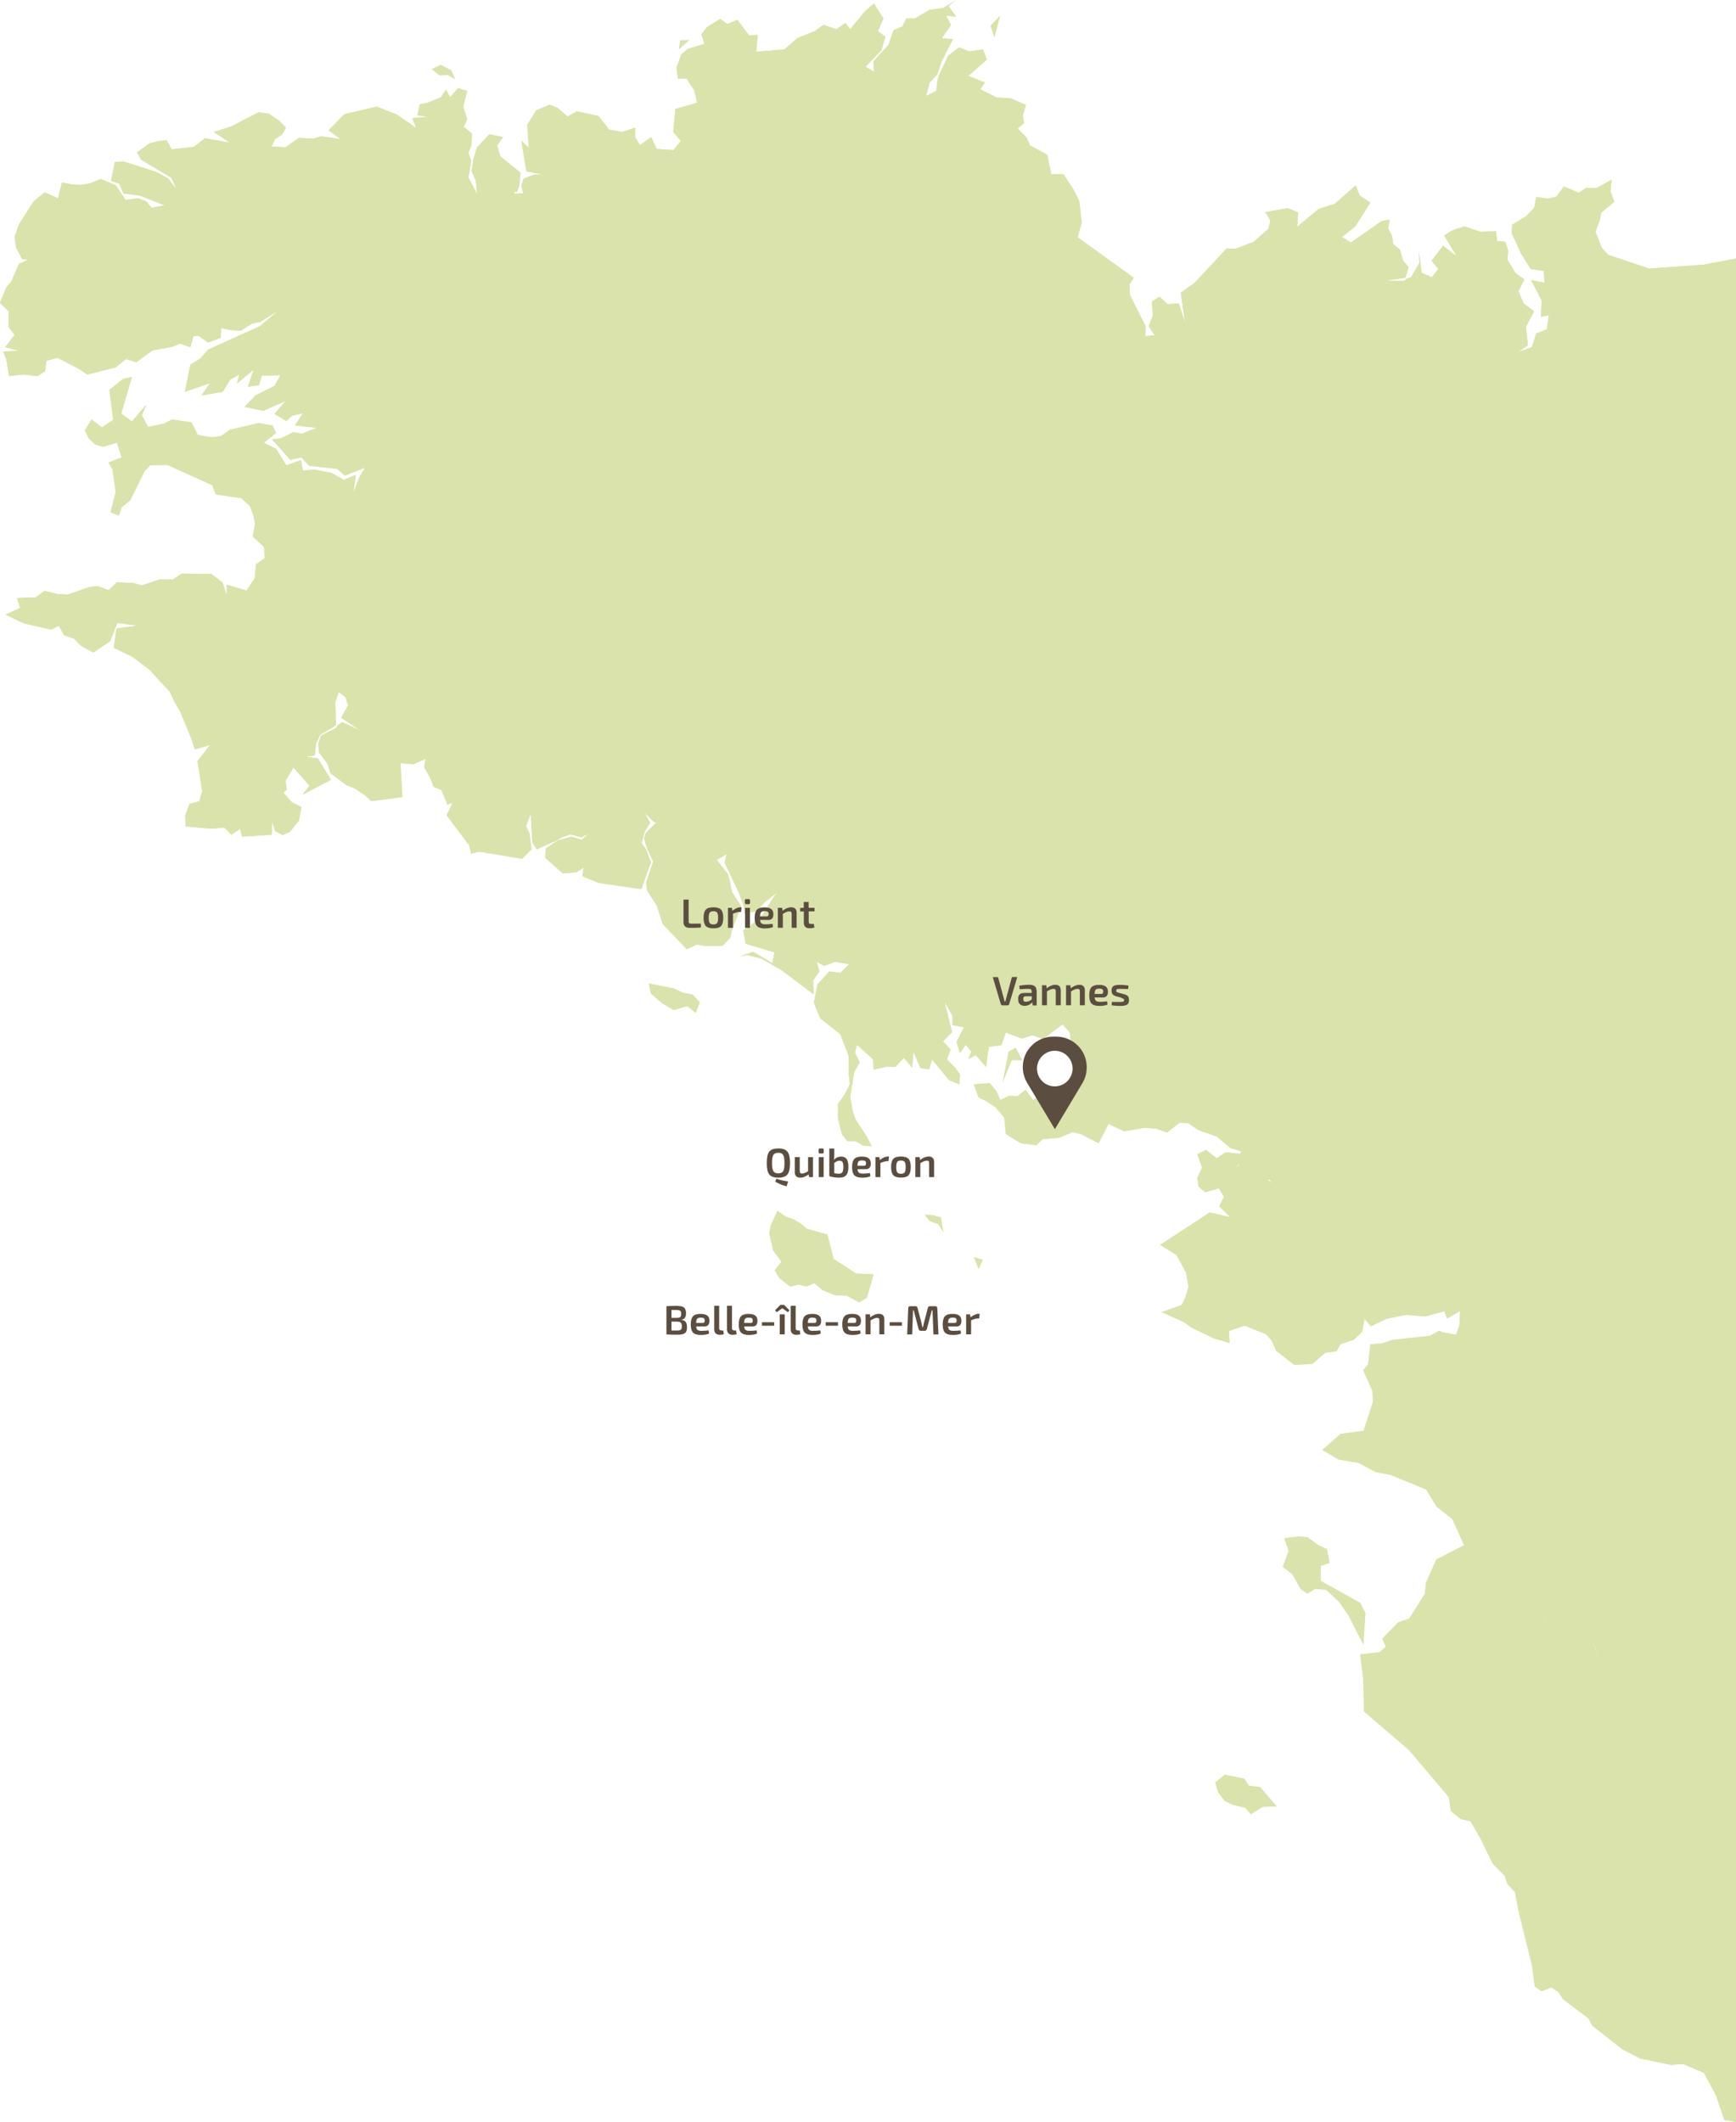 <?xml version="1.0" encoding="UTF-8"?>
<svg id="Calque_1" data-name="Calque 1" xmlns="http://www.w3.org/2000/svg" viewBox="0 0 212.64 259.83">
  <defs>
    <style>
      .cls-1 {
        fill-rule: evenodd;
      }

      .cls-1, .cls-2, .cls-3 {
        stroke-width: 0px;
      }

      .cls-1, .cls-3 {
        fill: #d9e3ab;
      }

      .cls-2 {
        fill: #5b4e41;
      }
    </style>
  </defs>
  <g>
    <polygon class="cls-1" points="70.67 13.64 69.51 14.27 68.3 13.21 67.33 12.82 65.69 13.5 64.58 15.29 64.77 18.09 63.85 17.22 64.48 20.99 66.51 21.38 65.45 21.38 64.14 21.86 63.85 22.73 64.09 23.7 62.98 23.7 63.03 23.46 63.32 23.51 63.61 22.73 63.75 21.14 61.29 19.16 60.9 17.8 61.63 16.78 59.93 16.45 58.43 18.04 58 19.4 57.76 20.94 58.29 22.15 58.43 23.75 57.37 21.72 57.51 21.04 57.71 19.69 57.37 18.72 57.76 17.75 57.8 16.35 56.79 15.53 57.22 14.61 56.74 13.06 57.22 11.13 56.11 10.79 55.14 11.9 54.61 10.98 54.03 11.9 52.39 12.58 51.42 12.77 51.13 14.12 52.48 14.32 50.5 14.46 50.98 15.67 48.61 14.03 46.15 13.06 42.18 13.98 40.25 15.96 41.7 17.03 39.33 16.69 38.36 16.98 36.62 16.88 34.97 18.04 33.28 17.95 33.67 17.03 34.54 16.49 35.02 15.62 34.2 14.8 32.94 13.93 31.68 13.74 28.35 15.48 26.17 16.16 28.15 17.46 25.1 16.93 23.75 17.99 21.04 18.28 20.41 17.17 19.45 17.27 18.28 17.56 16.78 18.67 17.27 19.54 20.99 21.77 21.62 23.17 20.61 21.86 19.11 21.04 15.14 19.78 14.08 19.83 13.59 22.15 14.61 22.49 15.14 23.7 17.12 23.94 20.17 25.15 18.57 25.44 17.9 24.67 16.93 24.28 15.38 24.48 14.17 22.69 12.33 21.91 11.08 22.44 10.01 22.64 8.85 22.59 7.59 22.35 7.11 24.28 5.47 23.56 4.11 24.67 2.32 27.47 1.79 28.97 1.98 30.33 2.71 31.73 3.48 31.78 2.32 32.31 1.4 34.44 .77 35.21 0 37.1 1.06 38.12 1.06 40.05 1.79 41.02 .63 42.52 2.32 42.95 .39 43.05 .77 43.97 1.11 46.05 2.85 45.86 4.6 46.05 5.51 45.47 5.71 44.16 7.06 43.82 9.67 45.18 10.69 45.86 14.17 44.99 15.43 43.97 16.69 44.36 18.67 42.91 21.09 42.47 22.06 42.08 23.32 42.52 23.7 41.16 24.38 41.16 25.49 41.94 27.04 41.36 27.09 40.2 28.44 40.44 29.51 40.49 30.86 39.62 31.88 39.42 34.1 38.02 31.83 39.95 25.49 42.81 24.52 43.92 23.32 44.65 22.64 47.98 25.73 46.92 24.67 48.42 27.28 47.98 28.2 46.48 29.31 45.86 29.02 46.97 31.05 45.28 30.38 47.36 31.73 47.16 32.07 46 34.34 45.95 33.62 47.26 31.3 48.42 29.94 49.82 32.26 50.31 34.97 49.1 33.62 50.69 35.07 51.56 35.79 50.89 37.1 50.6 36.13 52.1 38.79 52.39 36.96 53.11 35.94 52.92 34.39 53.69 33.33 53.79 35.55 56.3 36.91 56.01 37.87 57.03 41.31 57.42 42.23 58.24 44.7 57.27 43.97 58.53 43.29 60.37 43.58 58.14 42.13 58.77 40.58 57.9 38.55 57.51 37.1 57.61 36.86 56.35 35.07 56.98 33.81 54.95 32.31 54.22 33.81 53.02 33.38 52.1 31.68 51.81 28.15 52.63 27.09 53.4 25.93 53.55 24.23 53.26 23.46 51.71 21.04 51.37 20.17 51.85 18.14 52.29 17.37 50.84 17.95 49.53 16.16 51.61 14.85 50.64 16.16 46.15 15.09 46.39 13.4 47.74 13.88 51.42 12.48 52.34 11.22 51.37 10.4 52.68 10.88 53.69 11.66 54.42 12.62 54.71 14.32 54.22 14.9 56.01 13.3 56.64 13.79 57.51 14.17 60.27 13.54 62.74 14.56 63.12 14.9 62.11 15.96 61.24 17.7 57.71 18.38 56.98 20.51 56.93 25.98 59.4 26.46 60.56 29.55 61 30.62 61.96 31.05 63.17 31.25 64.14 30.96 65.69 32.36 66.99 32.41 68.35 31.34 69.12 31.2 70.82 30.18 72.32 27.77 71.59 27.77 72.94 27.28 71.35 25.88 70.28 22.25 70.24 21.19 70.96 19.54 70.96 17.37 71.69 16.35 71.4 14.32 71.3 13.3 72.27 12 71.78 10.98 71.88 8.32 72.8 7.11 72.75 5.42 72.36 4.4 73.14 2.08 73.23 2.47 74.44 .68 75.27 2.9 76.33 6.29 77.1 7.21 76.62 7.84 77.78 9.09 78.22 9.92 79.09 11.42 79.91 13.5 78.51 14.37 76.28 16.83 76.62 14.27 76.96 13.93 79.33 16.16 80.39 18.24 81.94 20.8 84.7 21.38 85.96 22.06 87.12 23.46 90.5 23.85 91.76 25.73 91.23 24.19 93.21 24.77 96.89 24.43 98.1 23.22 98.44 22.69 99.84 22.73 101.19 25.78 101.48 27.47 101.34 28.35 102.21 29.41 101.48 29.65 102.45 33.28 102.21 33.33 100.61 33.71 101.77 34.63 102.26 35.55 101.82 36.62 100.47 36.91 98.82 35.75 98.24 34.73 97.08 35.12 96.69 34.97 95.63 35.94 93.99 37.92 96.21 37.05 97.32 40.54 95.49 38.94 92.87 37.49 92.68 38.55 92.49 38.7 91.08 39.23 89.97 40.87 89 41.16 88.76 41.07 85.96 41.5 84.75 42.33 85.38 42.62 86.39 41.79 87.89 44.11 89.44 41.89 88.42 41.26 88.91 41.16 89.15 39.33 90.07 38.99 91.08 39.08 92.15 40.1 93.5 40.49 94.71 42.47 96.16 43.49 96.55 44.74 97.42 45.47 98.1 49.29 97.61 49.05 93.45 50.6 93.6 52.14 92.92 51.95 93.94 52.77 95.39 53.11 96.36 54.08 96.74 54.8 98.53 55.43 98.29 54.71 99.84 57.47 103.51 57.71 104.53 58.67 104.29 63.95 105.16 65.11 104 64.87 102.11 64.43 101.14 65.01 99.65 65.2 103.13 65.74 104 68.25 102.89 68.83 102.55 69.85 102.16 71.2 102.55 72.12 102.06 71.25 102.84 69.99 102.45 68.3 102.93 66.85 103.9 66.8 105.06 68.93 106.95 70.62 106.8 71.49 106.22 71.35 107.29 73.28 108.11 78.56 108.88 79.72 105.59 79.14 104 78.6 103.27 78.94 101.92 79.62 100.76 78.99 99.55 80.1 100.66 80.39 100.71 80.93 102.5 82.43 103.22 83.39 102.26 84.41 102.26 85.09 101.1 85.13 99.79 87.12 99.21 88.28 99.36 88.47 97.66 88.04 95.68 88.47 94.42 89.73 93.55 89 92 89.58 91.13 89 89.49 85.04 90.16 84.5 91.33 83.54 89.1 82.76 88.04 81.46 88.04 80.64 86.97 79.09 86.25 77.2 86.73 75.99 86.2 74.49 86.83 73.23 86.44 72.85 84.36 72.12 83.15 71.49 79.38 69.8 78.22 69.8 76.23 70.43 75.41 69.61 74.88 67.91 74.93 68.11 73.28 68.98 72.75 69.65 71.2 70.82 69.56 72.46 69.75 73.72 69.36 75.99 68.06 77.97 67.62 81.36 66.17 82.86 66.61 82.81 65.25 81.6 64.67 80.73 62.79 80.97 61.43 81.94 60.27 83.2 60.13 82.91 56.98 81.41 56.21 82.38 55.43 83.92 53.89 81.8 53.98 81.17 50.79 81.94 47.79 78.51 46.44 79.38 43.05 80.35 42.08 82.76 40.78 81.55 40.2 80.97 39.13 79.67 38.26 79.62 36.86 80.01 35.46 83.01 32.6 84.17 31.83 83.25 31.44 82.09 29.8 80.35 29.46 81.41 27.96 80.88 26.8 79.62 26.36 78.6 26.36 77.88 25.54 78.02 24.23 77.15 23.36 76.81 19.64 77.15 19.16 78.41 17.85 77.78 16.74 77.83 15.62 76.23 16.16 74.59 15.87 73.33 14.22 70.67 13.64 70.67 13.64"/>
    <polygon class="cls-3" points="69.51 14.27 68.3 13.21 67.33 12.82 65.69 13.5 64.58 15.29 64.77 18.09 63.85 17.22 64.48 20.99 66.51 21.38 65.45 21.38 64.14 21.86 63.85 22.73 64.09 23.7 62.98 23.7 63.03 23.46 63.32 23.51 63.61 22.73 63.75 21.14 61.29 19.16 60.9 17.8 61.63 16.78 59.93 16.45 58.43 18.04 58 19.4 57.76 20.94 58.29 22.15 58.43 23.75 57.37 21.72 57.51 21.04 57.71 19.69 57.37 18.72 57.76 17.75 57.8 16.35 56.79 15.53 57.22 14.61 56.74 13.06 57.22 11.13 56.11 10.79 55.14 11.9 54.61 10.98 54.03 11.9 52.39 12.58 51.42 12.77 51.13 14.12 52.48 14.32 50.5 14.46 50.98 15.67 48.61 14.03 46.15 13.06 42.18 13.98 40.25 15.96 41.7 17.03 39.33 16.69 38.36 16.98 36.62 16.88 34.97 18.04 33.28 17.95 33.67 17.03 34.54 16.49 35.02 15.62 34.2 14.8 32.94 13.93 31.68 13.74 28.35 15.48 26.17 16.16 28.15 17.46 25.1 16.93 23.75 17.99 21.04 18.28 20.41 17.17 19.45 17.27 18.28 17.56 16.78 18.67 17.27 19.54 20.99 21.77 21.62 23.17 20.61 21.86 19.11 21.04 15.14 19.78 14.08 19.83 13.59 22.15 14.61 22.49 15.14 23.7 17.12 23.94 20.17 25.15 18.57 25.44 17.9 24.67 16.93 24.28 15.38 24.48 14.17 22.69 12.33 21.91 11.08 22.44 10.01 22.64 8.85 22.59 7.59 22.35 7.11 24.28 5.47 23.56 4.11 24.67 2.32 27.47 1.79 28.97 1.98 30.33 2.71 31.73 3.48 31.78 2.32 32.31 1.4 34.44 .77 35.21 0 37.1 1.06 38.12 1.06 40.05 1.79 41.02 .63 42.52 2.32 42.95 .39 43.05 .77 43.97 1.11 46.05 2.85 45.86 4.6 46.05 5.51 45.47 5.71 44.16 7.06 43.82 9.67 45.18 10.69 45.86 14.17 44.99 15.43 43.97 16.69 44.36 18.67 42.91 21.09 42.47 22.06 42.08 23.32 42.52 23.7 41.16 24.38 41.16 25.49 41.94 27.04 41.36 27.09 40.2 28.44 40.44 29.51 40.49 30.86 39.62 31.88 39.42 34.1 38.02 31.83 39.95 25.49 42.81 24.52 43.92 23.32 44.65 22.64 47.98 25.73 46.92 24.67 48.42 27.28 47.98 28.2 46.48 29.31 45.86 29.02 46.97 31.05 45.28 30.38 47.36 31.73 47.16 32.07 46 34.34 45.95 33.62 47.26 31.3 48.42 29.94 49.82 32.26 50.31 34.97 49.1 33.62 50.69 35.07 51.56 35.79 50.89 37.1 50.6 36.13 52.1 38.79 52.39 36.96 53.11 35.94 52.92 34.39 53.69 33.33 53.79 35.55 56.3 36.91 56.01 37.87 57.03 41.31 57.42 42.23 58.24 44.7 57.27 43.97 58.53 43.29 60.37 43.58 58.14 42.13 58.77 40.58 57.9 38.55 57.51 37.1 57.61 36.86 56.35 35.07 56.98 33.81 54.95 32.31 54.22 33.81 53.02 33.38 52.1 31.68 51.81 28.15 52.63 27.09 53.4 25.93 53.55 24.23 53.26 23.46 51.71 21.04 51.37 20.17 51.85 18.14 52.29 17.37 50.84 17.95 49.53 16.16 51.61 14.85 50.64 16.16 46.15 15.09 46.39 13.4 47.74 13.88 51.42 12.48 52.34 11.22 51.37 10.4 52.68 10.88 53.69 11.66 54.42 12.62 54.71 14.32 54.22 14.9 56.01 13.3 56.64 13.79 57.51 14.17 60.27 13.54 62.74 14.56 63.12 14.9 62.11 15.96 61.24 17.7 57.71 18.38 56.98 20.51 56.93 25.98 59.4 26.46 60.56 29.55 61 30.62 61.96 31.05 63.17 31.25 64.14 30.96 65.69 32.36 66.99 32.41 68.35 31.34 69.12 31.2 70.82 30.18 72.32 27.77 71.59 27.77 72.94 27.28 71.35 25.88 70.28 22.25 70.24 21.19 70.96 19.54 70.96 17.37 71.69 16.35 71.4 14.32 71.3 13.3 72.27 12 71.78 10.98 71.88 8.32 72.8 7.11 72.75 5.42 72.36 4.4 73.14 2.08 73.23 2.47 74.44 .68 75.27 2.9 76.33 6.29 77.1 7.21 76.62 7.84 77.78 9.09 78.22 9.92 79.09 11.42 79.91 13.5 78.51 14.37 76.28 16.83 76.62 14.27 76.96 13.93 79.33 16.16 80.39 18.24 81.94 20.8 84.7 21.38 85.96 22.06 87.12 23.46 90.5 23.85 91.76 25.73 91.23 24.19 93.21 24.77 96.89 24.43 98.1 23.22 98.44 22.69 99.84 22.73 101.19 25.78 101.48 27.47 101.34 28.35 102.21 29.41 101.48 29.65 102.45 33.28 102.21 33.33 100.61 33.71 101.77 34.63 102.26 35.55 101.82 36.62 100.47 36.91 98.82 35.75 98.24 34.73 97.08 35.12 96.69 34.97 95.63 35.94 93.99 37.92 96.21 37.05 97.32 40.54 95.49 38.94 92.87 37.49 92.68 38.55 92.49 38.7 91.08 39.23 89.97 40.87 89 41.16 88.76 41.07 85.96 41.5 84.75 42.33 85.38 42.62 86.39 41.79 87.89 44.11 89.44 41.89 88.42 41.26 88.91 41.16 89.15 39.33 90.07 38.99 91.08 39.08 92.15 40.1 93.5 40.49 94.71 42.47 96.16 43.49 96.55 44.74 97.42 45.47 98.1 49.29 97.61 49.05 93.45 50.6 93.6 52.14 92.92 51.95 93.94 52.77 95.39 53.11 96.36 54.08 96.74 54.8 98.53 55.43 98.29 54.71 99.84 57.47 103.51 57.71 104.53 58.67 104.29 63.95 105.16 65.11 104 64.87 102.11 64.43 101.14 65.01 99.65 65.2 103.13 65.74 104 68.25 102.89 68.83 102.55 69.85 102.16 71.2 102.55 72.12 102.06 71.25 102.84 69.99 102.45 68.3 102.93 66.85 103.9 66.8 105.06 68.93 106.95 70.62 106.8 71.49 106.22 71.35 107.29 73.28 108.11 78.56 108.88 79.72 105.59 79.14 104 78.6 103.27 78.94 101.92 79.62 100.76 78.99 99.55 80.1 100.66 80.39 100.71 80.93 102.5 82.43 103.22 83.39 102.26 84.41 102.26 85.09 101.1 85.13 99.79 87.12 99.21 88.28 99.36 88.47 97.66 88.04 95.68 88.47 94.42 89.73 93.55 89 92 89.58 91.13 89 89.49 85.04 90.16 84.5 91.33 83.54 89.1 82.76 88.04 81.46 88.04 80.64 86.97 79.09 86.25 77.2 86.73 75.99 86.2 74.49 86.83 73.23 86.44 72.85 84.36 72.12 83.15 71.49 79.38 69.8 78.22 69.8 76.23 70.43 75.41 69.61 74.88 67.91 74.93 68.11 73.28 68.98 72.75 69.65 71.2 70.82 69.56 72.46 69.75 73.72 69.36 75.99 68.06 77.97 67.62 81.36 66.17 82.86 66.61 82.81 65.25 81.6 64.67 80.73 62.79 80.97 61.43 81.94 60.27 83.2 60.13 82.91 56.98 81.41 56.21 82.38 55.43 83.92 53.89 81.8 53.98 81.17 50.79 81.94 47.79 78.51 46.44 79.38 43.05 80.35 42.08 82.76 40.78 81.55 40.2 80.97 39.13 79.67 38.26 79.62 36.86 80.01 35.46 83.01 32.6 84.17 31.83 83.25 31.44 82.09 29.8 80.35 29.46 81.41 27.96 80.88 26.8 79.62 26.36 78.6 26.36 77.88 25.54 78.02 24.23 77.15 23.36 76.81 19.64 77.15 19.16 78.41 17.85 77.78 16.74 77.83 15.62 76.23 16.16 74.59 15.87 73.33 14.22 70.67 13.64 69.51 14.27 69.51 14.27"/>
    <polygon class="cls-3" points="54.85 9.19 55.77 9.72 55.29 8.61 53.98 7.93 52.87 8.47 53.84 9.24 54.85 9.19 54.85 9.19"/>
    <polygon class="cls-1" points="153.58 29.6 151.31 30.47 150.24 30.43 146.28 34.68 144.63 35.84 145.16 39.52 144.39 37.15 143.03 37.25 142.02 36.33 141.1 36.91 141.2 38.65 140.71 39.95 141.44 41.07 140.28 41.16 140.33 39.95 138.39 36.09 138.34 34.83 138.87 34.01 132.01 29.07 132.49 27.23 132.2 24.62 131.47 23.17 130.26 21.33 128.76 21.33 128.28 18.96 126.15 17.8 125.77 16.88 124.65 15.72 125.43 15.09 125.28 14.12 125.67 12.87 123.83 12.04 122.09 11.95 120.06 10.93 120.64 10.11 118.61 9.29 120.88 7.3 120.4 6.05 118.7 6.29 117.49 5.8 116.14 6.82 114.98 9.29 114.83 9.82 114.69 11.13 113.43 11.75 113.87 10.11 114.83 9.09 115.32 7.55 116.72 4.79 115.37 4.69 116.48 3.05 115.9 1.93 117.11 2.03 116.19 .77 116.09 .63 115.56 .97 113.87 1.21 112.03 2.27 111.01 2.27 110.53 3.24 109.46 3.68 108.84 5.47 107 7.5 107.05 8.8 106.03 8.17 107.97 6.14 108.45 4.5 107.53 3.82 108.21 2.27 107.05 .44 105.98 1.35 104.14 3.58 103.56 2.81 102.45 3.58 100.85 3.05 99.79 3.82 97.71 4.64 96.07 6.05 92.63 6.34 92.82 4.26 91.76 4.35 90.31 2.42 89.1 2.95 88.23 2.32 86.63 3.29 85.91 4.21 86.29 5.37 84.21 6 83.44 6.68 82.86 8.32 83.05 9.63 84.12 9.63 85.04 11.08 85.38 12.58 82.72 13.35 82.47 16.16 83.39 17.27 82.47 18.38 80.44 18.24 79.76 16.78 78.36 17.8 77.15 19.16 76.81 19.64 77.15 23.36 78.02 24.23 77.88 25.54 78.6 26.36 79.62 26.36 80.88 26.8 81.41 27.96 80.35 29.46 82.09 29.8 83.25 31.44 84.17 31.83 83.01 32.6 80.01 35.46 79.62 36.86 79.67 38.26 80.97 39.13 81.55 40.2 82.76 40.78 80.35 42.08 79.38 43.05 78.51 46.44 81.94 47.79 81.17 50.79 81.8 53.98 83.92 53.89 82.38 55.43 81.41 56.21 82.91 56.98 83.2 60.13 81.94 60.27 80.97 61.43 80.73 62.79 81.6 64.67 82.81 65.25 82.86 66.61 81.36 66.17 79.81 66.85 81.94 67.77 85.47 67.28 87.84 67.33 89.29 68.83 88.37 70.67 89.97 71.3 91.28 70.96 92.39 70.09 94.08 69.9 94.95 69.41 95.68 70.77 96.02 71.78 97.23 71.25 98.24 72.41 100.37 72.03 103.13 72.9 103.9 71.06 105.45 71.2 106.66 70.91 108.79 69.85 108.5 68.59 108.93 67.67 110 66.95 111.35 67.43 112.56 66.8 116.53 68.3 116.67 70.57 117.54 71.4 118.75 72.12 119.86 71.4 121.17 71.25 124.65 72.17 125.48 73.57 127.27 74.69 129.93 74.35 131.47 76.81 131.81 78.51 131.91 80.44 132.83 79.47 133.7 77.59 135.25 77.68 136.84 78.22 138.83 76.38 140.37 77.64 139.94 80.83 138.68 83.3 138.78 84.89 139.55 86.39 141.78 86.1 144.78 83.3 145.89 83.1 147 82.47 147.29 80.01 148.11 79.38 149.13 78.02 149.61 76.43 148.45 74.44 151.55 74.54 153.43 74.15 154.4 73.28 156.14 73.28 157.01 73.86 157.45 75.22 159 76.67 159 77.73 159.72 79.47 160.79 78.27 161.9 78.94 162.87 77.64 164.85 77.78 165.19 76.62 166.45 76.14 167.95 76.81 167.66 75.51 169.2 74.35 169.35 72.99 169.25 70.33 170.99 70.67 172.2 70.04 171.86 69.12 172.83 66.51 174.57 65.54 176.46 65.88 177.57 66.7 178.1 65.59 177.47 64.33 179.17 64.33 179.75 62.83 181.34 62.21 181.78 63.12 183.91 64.24 184.78 63.12 185.5 62.45 186.52 62.3 187.73 63.12 188.02 60.56 187.39 58.09 188.7 58.19 189.86 57.71 188.89 55.72 189.42 53.89 190.15 53.11 189.47 52.34 189.76 50.5 188.89 49.48 189.23 47.84 189.86 47.79 190.83 46.1 190.78 44.84 192.03 44.45 191.21 42.62 191.99 41.65 191.65 39.28 191.31 38.02 189.71 38.6 189.47 40.34 188.17 40.83 187.63 42.52 185.94 43.1 187.15 42.28 186.91 40 187.92 38.12 186.62 37.15 185.99 35.65 185.12 36.28 183.71 37.92 182.84 36.91 183.28 35.7 182.46 35.07 181.1 35.17 178.3 32.46 178.44 31.39 176.75 30.09 175.35 31.93 176.17 32.94 175.39 33.96 174.14 33.42 173.8 30.81 173.85 32.22 172.83 33.96 172.35 34.1 171.96 34.39 169.64 34.39 172.15 34.01 172.54 32.7 171.86 31.93 171.48 30.57 170.65 29.89 170.51 28.88 170.03 27.96 170.22 26.89 169.2 27.09 165.48 29.7 164.37 29.02 166.01 27.72 167.85 24.81 166.54 23.94 166.06 22.69 163.5 24.96 161.51 25.59 158.9 27.77 159 26.02 157.74 25.49 154.98 25.98 155.61 26.99 155.37 28.01 153.58 29.6 153.58 29.6"/>
    <polygon class="cls-3" points="83.15 6.05 84.46 4.89 83.3 4.93 83.15 6.05 83.15 6.05"/>
    <polygon class="cls-3" points="121.32 3.14 121.8 4.6 122.52 1.89 121.32 3.14 121.32 3.14"/>
    <polygon class="cls-3" points="151.31 30.47 150.24 30.43 146.28 34.68 144.63 35.84 145.16 39.52 144.39 37.15 143.03 37.25 142.02 36.33 141.1 36.91 141.2 38.65 140.71 39.95 141.44 41.07 140.28 41.16 140.33 39.95 138.39 36.09 138.34 34.83 138.87 34.01 132.01 29.07 132.49 27.23 132.2 24.62 131.47 23.17 130.26 21.33 128.76 21.33 128.28 18.96 126.15 17.8 125.77 16.88 124.65 15.72 125.43 15.09 125.28 14.12 125.67 12.87 123.83 12.04 122.09 11.95 120.06 10.93 120.64 10.11 118.61 9.29 120.88 7.3 120.4 6.05 118.7 6.29 117.49 5.8 116.14 6.82 114.98 9.29 114.83 9.82 114.69 11.13 113.43 11.75 113.87 10.11 114.83 9.09 115.32 7.55 116.72 4.79 115.37 4.69 116.48 3.05 115.9 1.93 117.11 2.03 116.19 .77 117.06 0 116.09 .63 115.56 .97 113.87 1.21 112.03 2.27 111.01 2.27 110.53 3.24 109.46 3.68 108.84 5.47 107 7.5 107.05 8.8 106.03 8.17 107.97 6.14 108.45 4.5 107.53 3.82 108.21 2.27 107.05 .44 105.98 1.35 104.14 3.58 103.56 2.81 102.45 3.58 100.85 3.05 99.79 3.82 97.71 4.64 96.07 6.05 92.63 6.34 92.82 4.26 91.76 4.35 90.31 2.42 89.1 2.95 88.23 2.32 86.63 3.29 85.91 4.21 86.29 5.37 84.21 6 83.44 6.68 82.86 8.32 83.05 9.63 84.12 9.63 85.04 11.08 85.38 12.58 82.72 13.35 82.47 16.16 83.39 17.27 82.47 18.38 80.44 18.24 79.76 16.78 78.36 17.8 77.15 19.16 76.81 19.64 77.15 23.36 78.02 24.23 77.88 25.54 78.6 26.36 79.62 26.36 80.88 26.8 81.41 27.96 80.35 29.46 82.09 29.8 83.25 31.44 84.17 31.83 83.01 32.6 80.01 35.46 79.62 36.86 79.67 38.26 80.97 39.13 81.55 40.2 82.76 40.78 80.35 42.08 79.38 43.05 78.51 46.44 81.94 47.79 81.17 50.79 81.8 53.98 83.92 53.89 82.38 55.43 81.41 56.21 82.91 56.98 83.2 60.13 81.94 60.27 80.97 61.43 80.73 62.79 81.6 64.67 82.81 65.25 82.86 66.61 81.36 66.17 79.81 66.85 81.94 67.77 85.47 67.28 87.84 67.33 89.29 68.83 88.37 70.67 89.97 71.3 91.28 70.96 92.39 70.09 94.08 69.9 94.95 69.41 95.68 70.77 96.02 71.78 97.23 71.25 98.24 72.41 100.37 72.03 103.13 72.9 103.9 71.06 105.45 71.2 106.66 70.91 108.79 69.85 108.5 68.59 108.93 67.67 110 66.95 111.35 67.43 112.56 66.8 116.53 68.3 116.67 70.57 117.54 71.4 118.75 72.12 119.86 71.4 121.17 71.25 124.65 72.17 125.48 73.57 127.27 74.69 129.93 74.35 131.47 76.81 131.81 78.51 131.91 80.44 132.83 79.47 133.7 77.59 135.25 77.68 136.84 78.22 138.83 76.38 140.37 77.64 139.94 80.83 138.68 83.3 138.78 84.89 139.55 86.39 141.78 86.1 144.78 83.3 145.89 83.1 147 82.47 147.29 80.01 148.11 79.38 149.13 78.02 149.61 76.43 148.45 74.44 151.55 74.54 153.43 74.15 154.4 73.28 156.14 73.28 157.01 73.86 157.45 75.22 159 76.67 159 77.73 159.72 79.47 160.79 78.27 161.9 78.94 162.87 77.64 164.85 77.78 165.19 76.62 166.45 76.14 167.95 76.81 167.66 75.51 169.2 74.35 169.35 72.99 169.25 70.33 170.99 70.67 172.2 70.04 171.86 69.12 172.83 66.51 174.57 65.54 176.46 65.88 177.57 66.7 178.1 65.59 177.47 64.33 179.17 64.33 179.75 62.83 181.34 62.21 181.78 63.12 183.91 64.24 184.78 63.12 185.5 62.45 186.52 62.3 187.73 63.12 188.02 60.56 187.39 58.09 188.7 58.19 189.86 57.71 188.89 55.72 189.42 53.89 190.15 53.11 189.47 52.34 189.76 50.5 188.89 49.48 189.23 47.84 189.86 47.79 190.83 46.1 190.78 44.84 192.03 44.45 191.21 42.62 191.99 41.65 191.65 39.28 191.31 38.02 189.71 38.6 189.47 40.34 188.17 40.83 187.63 42.52 185.94 43.1 187.15 42.28 186.91 40 187.92 38.12 186.62 37.15 185.99 35.65 185.12 36.28 183.71 37.92 182.84 36.91 183.28 35.7 182.46 35.07 181.1 35.17 178.3 32.46 178.44 31.39 176.75 30.09 175.35 31.93 176.17 32.94 175.39 33.96 174.14 33.42 173.8 30.81 173.85 32.22 172.83 33.96 172.35 34.1 171.96 34.39 169.64 34.39 172.15 34.01 172.54 32.7 171.86 31.93 171.48 30.57 170.65 29.89 170.51 28.88 170.03 27.96 170.22 26.89 169.2 27.09 165.48 29.7 164.37 29.02 166.01 27.72 167.85 24.81 166.54 23.94 166.06 22.69 163.5 24.96 161.51 25.59 158.9 27.77 159 26.02 157.74 25.49 154.98 25.98 155.61 26.99 155.37 28.01 153.58 29.6 151.31 30.47 151.31 30.47"/>
    <polygon class="cls-1" points="81.94 67.77 79.81 66.85 77.97 67.62 75.99 68.06 73.72 69.36 72.46 69.75 70.82 69.56 69.65 71.2 68.98 72.75 68.11 73.28 67.91 74.93 69.61 74.88 70.43 75.41 69.8 76.23 69.8 78.22 71.49 79.38 72.12 83.15 72.85 84.36 73.23 86.44 74.49 86.83 75.99 86.2 77.2 86.73 79.09 86.25 80.64 86.97 81.46 88.04 82.76 88.04 83.54 89.1 84.5 91.33 85.04 90.16 89 89.49 89.58 91.13 89 92 89.73 93.55 88.47 94.42 88.04 95.68 88.47 97.66 88.28 99.36 87.12 99.21 85.13 99.79 85.09 101.1 84.41 102.26 83.39 102.26 82.43 103.22 80.93 102.5 80.39 100.71 79.09 102.02 78.89 102.69 79.28 103.95 80.01 105.5 79.14 108.06 79.28 109.08 80.44 110.87 81.17 113.14 84.12 116.24 85.33 115.66 86.49 115.85 88.52 115.8 89.44 114.83 89.68 113.82 90.79 110.96 89.68 109.27 89.2 107.09 87.79 105.3 89 104.58 88.76 105.64 90.5 109.32 91.04 110.77 91.23 111.79 92.63 111.64 93.6 110.53 95.2 109.27 95.1 107.34 95.78 108.84 95.2 109.27 94.76 109.85 93.36 112.08 91.95 113.33 91.04 113.91 91.33 115.56 94.86 116.62 94.61 117.93 94.52 118.12 95.73 118.8 99.65 121.75 99.6 120.06 100.37 118.95 100.03 117.78 100.95 118.27 102.31 117.78 104 118.07 102.93 119.14 101.58 118.95 100.13 120.54 99.69 122.77 100.47 124.7 102.93 126.64 103.95 129.3 103.95 131.43 104.1 132.78 103.47 133.99 102.64 135.2 102.64 136.94 103.13 138.92 103.81 139.75 104.82 139.75 105.74 140.28 106.76 140.37 106.13 139.12 104.82 137.13 104.43 136.02 104.14 134.33 104.63 131.28 105.3 130.07 104.72 128.91 104.97 127.94 106.95 129.73 107 130.99 108.64 130.6 109.66 130.65 110.72 129.54 111.74 130.75 111.88 128.81 112.75 130.8 113.82 130.94 114.16 129.73 116.24 132.25 117.49 132.78 117.59 131.57 116.96 130.7 115.99 129.73 116.43 128.52 115.51 127.51 116.62 126.39 115.7 122.67 116.67 124.41 116.67 125.52 118.07 125.81 117.16 127.6 117.59 128.96 118.27 127.94 118.99 128.76 118.61 129.68 119.53 129.2 120.78 130.65 121.12 128.18 122.67 127.99 123.2 126.44 125.14 127.17 126.44 126.78 127.75 127.22 130.17 125.43 131.04 126.44 131.18 127.65 129.25 127.41 131.23 128.91 132.3 129.06 132.44 130.41 132.68 131.38 131.72 133.07 131.47 134.18 130.41 135 129.44 135.39 128.43 135.05 127.56 134.04 126.54 134.71 125.62 133.46 124.65 134.23 123.59 134.18 122.52 134.71 122.04 133.6 121.22 132.63 119.28 132.78 119.86 134.38 120.78 134.81 121.94 135.59 123.01 136.84 123.2 138.87 125.04 139.99 126.93 140.23 127.7 139.5 129.78 139.31 131.38 138.63 132.39 138.87 134.57 139.99 135.78 137.62 137.71 138.54 140.18 138.1 141.58 138.2 142.94 138.68 144.49 137.47 145.5 137.52 146.81 138.39 149.03 139.16 150.68 140.57 152.08 141 151.89 141.29 150.15 141.1 149.03 141.83 147.73 140.81 146.66 141.34 147.24 142.99 146.66 144.24 146.81 145.31 147.63 145.99 149.18 145.55 149.66 144.29 150.97 143.37 151.79 142.5 151.79 142.79 151.93 143.86 152.52 144.68 153.53 144.97 154.79 144.44 154.98 144.58 155.47 144.44 156.19 145.21 158.95 144.73 159.24 142.65 160.06 141.53 160.5 139.5 161.71 140.04 163.3 140.28 163.98 141.87 165.91 140.66 167.17 140.33 167.75 141.53 169.25 142.45 170.03 141.83 170.17 140.76 170.94 139.16 174.19 137.81 173.8 136.89 174.43 134.57 173.9 134.04 174.14 132.3 175.39 131.23 175.39 129.49 174.72 128.72 174.33 128.33 174.91 127.46 173.94 126.1 174.52 124.22 173.32 123.49 173.22 122.43 173.65 121.12 173.02 119.96 174.48 118.22 177.81 118.17 177.72 116.87 176.36 116.87 176.02 115.61 173.32 115.61 174.57 114.59 175.69 113.96 177.33 112.08 177.52 110.82 179.17 110.14 179.94 108.74 179.07 108.26 178.88 106.95 178.88 105.16 177.81 106.8 176.02 107.53 175.1 106.95 175.93 105.5 175.01 104.1 175.59 102.35 177.28 101.05 177.57 99.98 176.36 98.29 176.02 96.65 175.06 95.68 173.9 93.74 171.33 93.55 170.46 92.58 167.32 91.42 163.98 92 164.03 90.99 164.8 90.31 164.61 89.05 165.19 88.08 166.83 86.54 170.8 86.29 172.15 85.28 172.44 83.97 171.62 83.25 168.86 83.49 166.49 84.99 166.93 80.54 164.85 77.78 162.87 77.64 161.9 78.94 160.79 78.27 159.72 79.47 159 77.73 159 76.67 157.45 75.22 157.01 73.86 156.14 73.28 154.4 73.28 153.43 74.15 151.55 74.54 148.45 74.44 149.61 76.43 149.13 78.02 148.11 79.38 147.29 80.01 147 82.47 145.89 83.1 144.78 83.3 141.78 86.1 139.55 86.39 138.78 84.89 138.68 83.3 139.94 80.83 140.37 77.64 138.83 76.38 136.84 78.22 135.25 77.68 133.7 77.59 132.83 79.47 131.91 80.44 131.81 78.51 131.47 76.81 129.93 74.35 127.27 74.69 125.48 73.57 124.65 72.17 121.17 71.25 119.86 71.4 118.75 72.12 117.54 71.4 116.67 70.57 116.53 68.3 112.56 66.8 111.35 67.43 110 66.95 108.93 67.67 108.5 68.59 108.79 69.85 106.66 70.91 105.45 71.2 103.9 71.06 103.13 72.9 100.37 72.03 98.24 72.41 97.23 71.25 96.02 71.78 95.68 70.77 94.95 69.41 94.08 69.9 92.39 70.09 91.28 70.96 89.97 71.3 88.37 70.67 89.29 68.83 87.84 67.33 85.47 67.28 81.94 67.77 81.94 67.77"/>
    <polygon class="cls-1" points="85.71 122.72 84.84 121.8 83.63 121.56 82.52 121.03 79.47 120.44 79.72 121.65 81.12 122.86 82.52 123.69 84.17 123.2 85.23 124.02 85.71 122.72 85.71 122.72"/>
    <polygon class="cls-1" points="96.21 148.98 95.24 148.26 94.42 150.05 94.23 151.06 94.71 153.14 95.73 154.5 94.9 155.56 95.44 156.48 96.79 157.55 97.81 157.3 98.77 157.55 99.74 157.11 100.76 157.98 102.31 158.61 103.71 158.66 105.26 159.48 106.18 158.9 107 156.05 104.87 155.95 102.11 154.16 101.34 151.16 98.82 150.48 98.1 149.85 97.18 149.32 96.21 148.98 96.21 148.98"/>
    <polygon class="cls-3" points="95.2 109.27 95.1 107.34 95.78 108.84 95.2 109.27 95.2 109.27"/>
    <polygon class="cls-3" points="126.39 129.68 126.25 131.09 127.27 129.1 126.39 129.68 126.39 129.68"/>
    <polygon class="cls-3" points="125.23 129.83 124.41 128.28 123.54 128.76 122.77 132.68 123.93 129.83 125.23 129.83 125.23 129.83"/>
    <polygon class="cls-3" points="84.84 121.8 83.63 121.56 82.52 121.03 79.47 120.44 79.72 121.65 81.12 122.86 82.52 123.69 84.17 123.2 85.23 124.02 85.71 122.72 84.84 121.8 84.84 121.8"/>
    <polygon class="cls-3" points="95.24 148.26 94.42 150.05 94.23 151.06 94.71 153.14 95.73 154.5 94.9 155.56 95.44 156.48 96.79 157.55 97.81 157.3 98.77 157.55 99.74 157.11 100.76 157.98 102.31 158.61 103.71 158.66 105.26 159.48 106.18 158.9 107 156.05 104.87 155.95 102.11 154.16 101.34 151.16 98.82 150.48 98.1 149.85 97.18 149.32 96.21 148.98 95.24 148.26 95.24 148.26"/>
    <polygon class="cls-3" points="119.86 155.42 120.4 154.26 119.28 153.92 119.86 155.42 119.86 155.42"/>
    <polygon class="cls-3" points="115.27 149.08 114.25 148.79 113.24 148.74 113.91 149.56 114.93 149.9 115.56 150.92 115.27 149.08 115.27 149.08"/>
    <polygon class="cls-3" points="95.2 109.27 94.76 109.85 93.36 112.08 91.95 113.33 91.04 113.91 91.33 115.56 94.86 116.62 94.61 117.93 92.24 116.53 90.5 117.16 91.52 116.96 93.26 117.4 94.52 118.12 95.73 118.8 99.65 121.75 99.6 120.06 100.37 118.95 100.03 117.78 100.95 118.27 102.31 117.78 104 118.07 102.93 119.14 101.58 118.95 100.13 120.54 99.69 122.77 100.47 124.7 102.93 126.64 103.95 129.3 103.95 131.43 104.1 132.78 103.47 133.99 102.64 135.2 102.64 136.94 103.13 138.92 103.81 139.75 104.82 139.75 105.74 140.28 106.76 140.37 106.13 139.12 104.82 137.13 104.43 136.02 104.14 134.33 104.63 131.28 105.3 130.07 104.72 128.91 104.97 127.94 106.95 129.73 107 130.99 108.64 130.6 109.66 130.65 110.72 129.54 111.74 130.75 111.88 128.81 112.75 130.8 113.82 130.94 114.16 129.73 116.24 132.25 117.49 132.78 117.59 131.57 116.96 130.7 115.99 129.73 116.43 128.52 115.51 127.51 116.62 126.39 115.7 122.67 116.67 124.41 116.67 125.52 118.07 125.81 117.16 127.6 117.59 128.96 118.27 127.94 118.99 128.76 118.61 129.68 119.53 129.2 120.78 130.65 121.12 128.18 122.67 127.99 123.2 126.44 125.14 127.17 126.44 126.78 127.75 127.22 130.17 125.43 131.04 126.44 131.18 127.65 129.25 127.41 131.23 128.91 132.3 129.06 132.44 130.41 132.68 131.38 131.72 133.07 131.47 134.18 130.41 135 129.44 135.39 128.43 135.05 127.56 134.04 126.54 134.71 125.62 133.46 124.65 134.23 123.59 134.18 122.52 134.71 122.04 133.6 121.22 132.63 119.28 132.78 119.86 134.38 120.78 134.81 121.94 135.59 123.01 136.84 123.2 138.87 125.04 139.99 126.93 140.23 127.7 139.5 129.78 139.31 131.38 138.63 132.39 138.87 134.57 139.99 135.78 137.62 137.71 138.54 140.18 138.1 141.58 138.2 142.94 138.68 144.49 137.47 145.5 137.52 146.81 138.39 149.03 139.16 150.68 140.57 152.08 141 151.89 141.29 150.15 141.1 149.03 141.83 147.73 140.81 146.66 141.34 147.24 142.99 146.66 144.24 146.81 145.31 147.63 145.99 149.18 145.55 149.66 144.29 150.97 143.37 151.79 142.5 151.79 142.79 151.93 143.86 152.52 144.68 153.53 144.97 154.79 144.44 154.98 144.58 155.47 144.44 156.19 145.21 158.95 144.73 159.24 142.65 160.06 141.53 160.5 139.5 161.71 140.04 163.3 140.28 163.98 141.87 165.91 140.66 167.17 140.33 167.75 141.53 169.25 142.45 170.03 141.83 170.17 140.76 170.94 139.16 174.19 137.81 173.8 136.89 174.43 134.57 173.9 134.04 174.14 132.3 175.39 131.23 175.39 129.49 174.72 128.72 174.33 128.33 174.91 127.46 173.94 126.1 174.52 124.22 173.32 123.49 173.22 122.43 173.65 121.12 173.02 119.96 174.48 118.22 177.81 118.17 177.72 116.87 176.36 116.87 176.02 115.61 173.32 115.61 174.57 114.59 175.69 113.96 177.33 112.08 177.52 110.82 179.17 110.14 179.94 108.74 179.07 108.26 178.88 106.95 178.88 105.16 177.81 106.8 176.02 107.53 175.1 106.95 175.93 105.5 175.01 104.1 175.59 102.35 177.28 101.05 177.57 99.98 176.36 98.29 176.02 96.65 175.06 95.68 173.9 93.74 171.33 93.55 170.46 92.58 167.32 91.42 163.98 92 164.03 90.99 164.8 90.31 164.61 89.05 165.19 88.08 166.83 86.54 170.8 86.29 172.15 85.28 172.44 83.97 171.62 83.25 168.86 83.49 166.49 84.99 166.93 80.54 164.85 77.78 162.87 77.64 161.9 78.94 160.79 78.27 159.72 79.47 159 77.73 159 76.67 157.45 75.22 157.01 73.86 156.14 73.28 154.4 73.28 153.43 74.15 151.55 74.54 148.45 74.44 149.61 76.43 149.13 78.02 148.11 79.38 147.29 80.01 147 82.47 145.89 83.1 144.78 83.3 141.78 86.1 139.55 86.39 138.78 84.89 138.68 83.3 139.94 80.83 140.37 77.64 138.83 76.38 136.84 78.22 135.25 77.68 133.7 77.59 132.83 79.47 131.91 80.44 131.81 78.51 131.47 76.81 129.93 74.35 127.27 74.69 125.48 73.57 124.65 72.17 121.17 71.25 119.86 71.4 118.75 72.12 117.54 71.4 116.67 70.57 116.53 68.3 112.56 66.8 111.35 67.43 110 66.95 108.93 67.67 108.5 68.59 108.79 69.85 106.66 70.91 105.45 71.2 103.9 71.06 103.13 72.9 100.37 72.03 98.24 72.41 97.23 71.25 96.02 71.78 95.68 70.77 94.95 69.41 94.08 69.9 92.39 70.09 91.28 70.96 89.97 71.3 88.37 70.67 89.29 68.83 87.84 67.33 85.47 67.28 81.94 67.77 79.81 66.85 77.97 67.62 75.99 68.06 73.72 69.36 72.46 69.75 70.82 69.56 69.65 71.2 68.98 72.75 68.11 73.28 67.91 74.93 69.61 74.88 70.43 75.41 69.8 76.23 69.8 78.22 71.49 79.38 72.12 83.15 72.85 84.36 73.23 86.44 74.49 86.83 75.99 86.2 77.2 86.73 79.09 86.25 80.64 86.97 81.46 88.04 82.76 88.04 83.54 89.1 84.5 91.33 85.04 90.16 89 89.49 89.58 91.13 89 92 89.73 93.55 88.47 94.42 88.04 95.68 88.47 97.66 88.28 99.36 87.12 99.21 85.13 99.79 85.09 101.1 84.41 102.26 83.39 102.26 82.43 103.22 80.93 102.5 80.39 100.71 79.09 102.02 78.89 102.69 79.28 103.95 80.01 105.5 79.14 108.06 79.28 109.08 80.44 110.87 81.17 113.14 84.12 116.24 85.33 115.66 86.49 115.85 88.52 115.8 89.44 114.83 89.68 113.82 90.79 110.96 89.68 109.27 89.2 107.09 87.79 105.3 89 104.58 88.76 105.64 90.5 109.32 91.04 110.77 91.23 111.79 92.63 111.64 93.6 110.53 95.2 109.27 95.2 109.27"/>
    <polygon class="cls-1" points="212.64 31.65 212.64 115.41 211.96 115.41 210.71 115.89 209.44 116.04 209.4 116.04 209.15 116.82 209.11 116.96 207.13 117.54 206.9 118.06 206.43 119.15 206.42 119.17 206.35 119.33 206.17 121.17 206.17 121.2 206.16 121.26 204.56 122.43 202.87 122.09 201.52 122.38 199.68 123.01 198.52 122.43 197.07 123.15 196.05 123.01 193.83 122.33 191.6 121.94 189.52 123.15 185.89 123.78 184.44 125.23 183.43 122.91 180.62 125.52 178.55 125.47 178.54 125.47 178.38 125.83 177.92 126.83 177.86 126.97 175.83 126.97 174.81 128.57 174.72 128.71 174.33 128.33 174.41 128.21 174.91 127.46 173.94 126.1 174.53 124.21 173.32 123.49 173.22 122.43 173.65 121.12 173.03 119.96 174.48 118.22 177.81 118.17 177.72 116.86 176.36 116.86 176.02 115.6 173.32 115.6 174.57 114.59 175.69 113.96 177.33 112.07 177.52 110.82 179.17 110.14 179.94 108.74 179.07 108.25 178.88 106.95 178.88 105.16 177.81 106.8 176.02 107.53 175.11 106.95 175.93 105.5 175.01 104.09 175.59 102.35 177.28 101.04 177.57 99.98 176.36 98.29 176.02 96.64 175.06 95.68 173.9 93.74 171.33 93.55 170.46 92.58 167.32 91.42 163.98 92 164.03 90.98 164.8 90.31 164.61 89.05 165.19 88.08 166.83 86.53 170.8 86.29 172.16 85.28 172.45 83.97 171.62 83.24 168.87 83.49 166.5 84.99 166.93 80.54 164.85 77.78 165.19 76.62 166.45 76.13 167.95 76.81 167.66 75.5 169.2 74.34 169.35 72.99 169.25 70.33 170.99 70.67 172.2 70.04 171.86 69.12 172.83 66.51 174.57 65.54 176.46 65.88 177.57 66.7 178.1 65.59 177.48 64.33 179.17 64.33 179.75 62.83 181.35 62.2 181.78 63.12 183.91 64.23 184.78 63.12 185.51 62.44 186.52 62.3 187.73 63.12 188.02 60.56 187.39 58.09 188.7 58.19 189.86 57.7 188.89 55.72 189.42 53.88 190.15 53.11 189.47 52.33 189.76 50.5 188.89 49.48 189.23 47.84 189.86 47.79 190.83 46.09 190.78 44.84 192.04 44.45 191.21 42.61 191.98 41.66 191.99 41.64 191.65 39.27 191.31 38.02 189.71 38.6 188.75 38.79 188.84 36.81 187.54 34.29 189.18 34.63 189.09 33.18 187.49 32.94 186.28 31 185.17 28.54 185.22 27.52 186.96 26.46 187.92 25.44 188.17 24.13 189.62 24.33 190.63 24.09 191.55 22.83 193.39 23.6 194.26 23.02 195.57 23.02 197.4 22.01 197.26 23.41 197.74 24.71 196.15 26.02 195.91 27.08 195.42 28.39 196.2 30.33 196.97 31.2 202 32.89 208.68 32.41 212.64 31.65"/>
    <polygon class="cls-1" points="183.38 29.51 183.23 28.3 181.34 28.39 179.36 27.72 177.91 28.2 176.89 28.83 178.44 31.39 178.3 32.46 181.1 35.17 182.46 35.07 183.28 35.7 182.84 36.91 183.71 37.92 185.12 36.28 185.99 35.65 186.71 34.2 185.65 33.47 184.63 31.78 184.73 30.72 184.39 29.6 183.38 29.51 183.38 29.51"/>
    <polygon class="cls-3" points="183.23 28.3 181.34 28.39 179.36 27.72 177.91 28.2 176.89 28.83 178.44 31.39 178.3 32.46 181.1 35.17 182.46 35.07 183.28 35.7 182.84 36.91 183.71 37.92 185.12 36.28 185.99 35.65 186.71 34.2 185.65 33.47 184.63 31.78 184.73 30.72 184.39 29.6 183.38 29.51 183.23 28.3 183.23 28.3"/>
    <polygon class="cls-3" points="212.64 31.65 212.64 115.41 211.96 115.41 210.71 115.89 209.44 116.04 209.4 116.04 209.15 116.82 209.11 116.96 207.13 117.54 206.9 118.06 206.43 119.15 206.42 119.17 206.35 119.33 206.17 121.17 206.17 121.2 206.16 121.26 204.56 122.43 202.87 122.09 201.52 122.38 199.68 123.01 198.52 122.43 197.07 123.15 196.05 123.01 193.83 122.33 191.6 121.94 189.52 123.15 185.89 123.78 184.44 125.23 183.43 122.91 180.62 125.52 178.55 125.47 178.54 125.47 178.38 125.83 177.92 126.83 177.86 126.97 175.83 126.97 174.81 128.57 174.72 128.71 174.33 128.33 174.41 128.21 174.91 127.46 173.94 126.1 174.53 124.21 173.32 123.49 173.22 122.43 173.65 121.12 173.03 119.96 174.48 118.22 177.81 118.17 177.72 116.86 176.36 116.86 176.02 115.6 173.32 115.6 174.57 114.59 175.69 113.96 177.33 112.07 177.52 110.82 179.17 110.14 179.94 108.74 179.07 108.25 178.88 106.95 178.88 105.16 177.81 106.8 176.02 107.53 175.11 106.95 175.93 105.5 175.01 104.09 175.59 102.35 177.28 101.04 177.57 99.98 176.36 98.29 176.02 96.64 175.06 95.68 173.9 93.74 171.33 93.55 170.46 92.58 167.32 91.42 163.98 92 164.03 90.98 164.8 90.31 164.61 89.05 165.19 88.08 166.83 86.53 170.8 86.29 172.16 85.28 172.45 83.97 171.62 83.24 168.87 83.49 166.5 84.99 166.93 80.54 164.85 77.78 165.19 76.62 166.45 76.13 167.95 76.81 167.66 75.5 169.2 74.34 169.35 72.99 169.25 70.33 170.99 70.67 172.2 70.04 171.86 69.12 172.83 66.51 174.57 65.54 176.46 65.88 177.57 66.7 178.1 65.59 177.48 64.33 179.17 64.33 179.75 62.83 181.35 62.2 181.78 63.12 183.91 64.23 184.78 63.12 185.51 62.44 186.52 62.3 187.73 63.12 188.02 60.56 187.39 58.09 188.7 58.19 189.86 57.7 188.89 55.72 189.42 53.88 190.15 53.11 189.47 52.33 189.76 50.5 188.89 49.48 189.23 47.84 189.86 47.79 190.83 46.09 190.78 44.84 192.04 44.45 191.21 42.61 191.98 41.66 191.99 41.64 191.65 39.27 191.31 38.02 189.71 38.6 188.75 38.79 188.84 36.81 187.54 34.29 189.18 34.63 189.09 33.18 187.49 32.94 186.28 31 185.17 28.54 185.22 27.52 186.96 26.46 187.92 25.44 188.17 24.13 189.62 24.33 190.63 24.09 191.55 22.83 193.39 23.6 194.26 23.02 195.57 23.02 197.4 22.01 197.26 23.41 197.74 24.71 196.15 26.02 195.91 27.08 195.42 28.39 196.2 30.33 196.97 31.2 202 32.89 208.68 32.41 212.64 31.65"/>
    <polygon class="cls-3" points="174.53 128.03 212.64 84.59 212.64 115.24 212.08 115.24 210.76 115.73 209.48 115.92 209.44 116.04 209.17 116.82 209.15 116.82 207.17 117.39 206.9 118.06 206.45 119.2 206.27 121.13 206.17 121.2 204.64 122.26 202.94 121.92 199.77 122.83 198.6 122.3 197.13 123.02 197.1 123.01 196.14 122.83 193.92 122.15 193.54 122.09 191.65 121.81 189.57 122.98 185.91 123.66 184.51 125.1 184.5 125.08 183.49 122.75 183.48 122.76 180.7 125.36 180.66 125.36 178.62 125.32 178.55 125.47 177.94 126.83 177.9 126.83 175.9 126.79 174.78 128.55 174.77 128.57 174.39 128.19 174.53 128.03"/>
    <polygon class="cls-1" points="212.64 115.23 212.64 189.93 212.23 189.75 210.8 191.18 209.78 191.33 208.38 192.13 209.05 193.28 209.06 193.3 208.49 194.51 208.19 195.75 209.48 199 210.31 200.28 210.34 200.32 209.85 201.19 209.77 201.19 208.53 201.12 211.44 205.46 209.59 206.33 208.23 206.33 208 207.61 201.81 205.46 201.02 205.61 200.19 205.76 200.18 205.75 198.41 204.14 196.71 204.59 195.73 204.25 195.43 201.83 195.13 201.16 194.56 199.87 193.67 200.05 193.66 200.05 192.5 200.28 192.48 200.28 191.65 200.08 188.97 199.45 188.98 199.42 189.5 197.91 188.1 197.15 186.36 197.19 185.12 196.55 183.46 194.77 183.42 193.07 181.98 192.92 181.95 192.88 181.27 192.13 180.47 190.07 180.36 189.79 179.34 189.22 177.9 186.01 175.98 184.5 174.69 182.38 170.24 180.57 168.54 180.27 166.42 179.14 163.97 178.72 161.97 177.55 164.2 175.59 167.03 175.21 168.16 171.7 168.12 170.34 166.99 167.81 167.59 167.01 167.86 164.6 169.26 164.52 170.58 164.07 175.15 163.58 176.32 162.94 176.62 163.12 178.36 163.46 178.77 162.26 178.85 160.52 177.26 161.46 176.92 160.56 174.62 161.2 172.2 161.01 169.78 161.5 167.93 162.41 167.14 161.5 166.84 163.09 165.86 164.03 164.2 164.6 163.7 165.47 162.31 165.65 160.76 167.01 158.53 167.13 156.3 165.39 155.74 164.11 155.02 163.35 152.45 162.33 150.53 162.97 150.6 164.45 148.67 163.88 145.92 162.56 145.12 161.95 142.29 160.67 144.75 159.8 145.2 158.89 145.58 157.57 145.28 155.84 144.11 153.68 142.1 152.44 148.18 148.47 150.68 149.04 149.35 147.72 149.92 146.55 149.24 145.41 149.37 145.04 149.69 144.17 151.29 143.03 151.79 142.67 151.81 142.66 151.96 143.71 152.56 144.54 153.55 144.85 154.79 144.28 155.22 144.51 155.83 144.82 156.23 145.03 157.33 144.83 158.95 144.54 159.25 142.5 160.08 141.41 160.38 140.01 160.39 140.01 161.41 139.9 161.74 139.86 163.33 140.13 164.01 141.75 165.93 140.5 167.22 140.16 167.78 141.37 169.29 142.32 170.05 141.67 170.24 140.62 170.27 140.56 170.31 140.47 170.99 138.99 174.13 137.67 174.24 137.63 173.84 136.75 173.83 136.73 174.43 134.57 174.47 134.42 173.92 133.91 173.9 133.89 174 133.28 174.02 133.19 174.18 132.26 174.2 132.12 175.4 131.07 175.41 131.06 175.45 129.36 174.81 128.57 174.78 128.55 174.77 128.53 175.87 126.79 175.9 126.79 177.9 126.83 178.38 125.83 178.55 125.47 178.62 125.32 180.66 125.36 183.46 122.72 183.48 122.76 184.48 125.1 184.5 125.08 185.91 123.62 189.57 122.98 191.61 121.77 193.54 122.09 193.88 122.15 196.11 122.83 196.14 122.83 197.09 123.02 197.1 123.01 198.6 122.26 199.77 122.83 201.58 122.23 202.94 121.92 204.6 122.23 206.17 121.17 206.23 121.13 206.42 119.17 206.43 119.15 207.17 117.39 209.15 116.82 209.17 116.82 209.43 116.04 209.48 115.88 210.72 115.73 212.04 115.24 212.08 115.24 212.64 115.23"/>
    <polygon class="cls-3" points="212.64 115.23 212.64 189.93 212.23 189.75 210.8 191.18 209.78 191.33 208.38 192.13 209.05 193.28 209.06 193.3 208.49 194.51 208.19 195.75 209.48 199 210.31 200.28 210.34 200.32 209.85 201.19 209.77 201.19 208.53 201.12 211.44 205.46 209.59 206.33 208.23 206.33 208 207.61 201.81 205.46 201.02 205.61 200.19 205.76 200.18 205.75 198.41 204.14 196.71 204.59 195.73 204.25 195.43 201.83 195.13 201.16 194.56 199.87 193.67 200.05 193.66 200.05 192.5 200.28 192.48 200.28 191.65 200.08 188.97 199.45 188.98 199.42 189.5 197.91 188.1 197.15 186.36 197.19 185.12 196.55 183.46 194.77 183.42 193.07 181.98 192.92 181.95 192.88 181.27 192.13 180.47 190.07 180.36 189.79 179.34 189.22 177.9 186.01 175.98 184.5 174.69 182.38 170.24 180.57 168.54 180.27 166.42 179.14 163.97 178.72 161.97 177.55 164.2 175.59 167.03 175.21 168.16 171.7 168.12 170.34 166.99 167.81 167.59 167.01 167.86 164.6 169.26 164.52 170.58 164.07 175.15 163.58 176.32 162.94 176.62 163.12 178.36 163.46 178.77 162.26 178.85 160.52 177.26 161.46 176.92 160.56 174.62 161.2 172.2 161.01 169.78 161.5 167.93 162.41 167.14 161.5 166.84 163.09 165.86 164.03 164.2 164.6 163.7 165.47 162.31 165.65 160.76 167.01 158.53 167.13 156.3 165.39 155.74 164.11 155.02 163.35 152.45 162.33 150.53 162.97 150.6 164.45 148.67 163.88 145.92 162.56 145.12 161.95 142.29 160.67 144.75 159.8 145.2 158.89 145.58 157.57 145.28 155.84 144.11 153.68 142.1 152.44 148.18 148.47 150.68 149.04 149.35 147.72 149.92 146.55 149.24 145.41 149.37 145.04 149.69 144.17 151.29 143.03 151.79 142.67 151.81 142.66 151.96 143.71 152.56 144.54 153.55 144.85 154.79 144.28 155.22 144.51 155.83 144.82 156.23 145.03 157.33 144.83 158.95 144.54 159.25 142.5 160.08 141.41 160.38 140.01 160.39 140.01 161.41 139.9 161.74 139.86 163.33 140.13 164.01 141.75 165.93 140.5 167.22 140.16 167.78 141.37 169.29 142.32 170.05 141.67 170.24 140.62 170.27 140.56 170.31 140.47 170.99 138.99 174.13 137.67 174.24 137.63 173.84 136.75 173.83 136.73 174.43 134.57 174.47 134.42 173.92 133.91 173.9 133.89 174 133.28 174.02 133.19 174.18 132.26 174.2 132.12 175.4 131.07 175.41 131.06 175.45 129.36 174.81 128.57 174.78 128.55 174.77 128.53 175.87 126.79 175.9 126.79 177.9 126.83 178.38 125.83 178.55 125.47 178.62 125.32 180.66 125.36 183.46 122.72 183.48 122.76 184.48 125.1 184.5 125.08 185.91 123.62 189.57 122.98 191.61 121.77 193.54 122.09 193.88 122.15 196.11 122.83 196.14 122.83 197.09 123.02 197.1 123.01 198.6 122.26 199.77 122.83 201.58 122.23 202.94 121.92 204.6 122.23 206.17 121.17 206.23 121.13 206.42 119.17 206.43 119.15 207.17 117.39 209.15 116.82 209.17 116.82 209.43 116.04 209.48 115.88 210.72 115.73 212.04 115.24 212.08 115.24 212.64 115.23"/>
    <polygon class="cls-1" points="212.64 189.9 212.64 259.83 211.21 259.61 210.23 256.67 208.72 253.83 206.15 252.74 204.68 252.85 200.9 252.06 198.75 250.96 195.05 248.06 194.56 247.15 191.46 244.81 190.9 243.94 190.03 243.37 188.82 243.83 187.99 243.26 187.69 240.84 186.02 234.08 185.57 231.7 184.63 230.68 184.32 229.7 182.85 228.23 181.34 225.13 180.13 223.02 178.92 222.75 177.72 221.77 177.45 220.04 172.58 214.29 167.07 209.57 166.99 205.68 166.61 202.59 168.99 202.32 169.75 201.64 169.33 200.66 171.26 198.66 172.62 198.21 174.54 195.15 174.66 193.83 175.94 190.96 179.34 189.22 180.36 189.79 180.47 190.07 181.27 192.13 181.95 192.88 183.42 193.07 183.46 194.77 185.08 196.55 186.33 197.19 186.36 197.19 188.1 197.15 189.46 197.91 188.97 199.42 188.98 199.42 191.65 200.08 192.48 200.28 192.5 200.28 193.66 200.05 193.67 200.05 194.56 199.87 195.09 201.13 195.39 201.83 195.73 204.25 196.71 204.59 198.41 204.14 200.15 205.76 200.18 205.75 201.01 205.6 201.81 205.46 206 207.01 208 207.61 208.23 206.33 209.59 206.29 211.4 205.46 209.7 203.12 208.49 201.08 209.77 201.19 209.82 201.19 210.31 200.28 209.44 199 208.19 195.75 208.49 194.47 209.05 193.28 209.06 193.26 208.38 192.13 209.78 191.33 210.8 191.15 212.23 189.71 212.64 189.9"/>
    <polygon class="cls-1" points="162.53 189.68 161.55 189.26 160.15 188.24 159.06 188.16 157.32 188.35 157.85 189.9 157.13 191.87 158.27 192.73 159.32 194.58 160.15 195.15 161.02 194.58 162.42 194.66 164.01 196.13 165.21 197.87 166.99 201.38 167.25 197.53 166.61 196.28 161.78 193.6 161.78 191.75 162.84 191.37 162.53 189.68 162.53 189.68"/>
    <polygon class="cls-1" points="148.86 218.26 149.2 219.43 150 220.53 151.05 221.02 152.53 221.36 153.21 222.15 154.68 221.25 156.38 221.21 154.34 218.83 152.98 218.68 152.41 217.81 150.03 217.32 148.86 218.26 148.86 218.26"/>
    <polygon class="cls-3" points="161.55 189.26 160.15 188.24 159.06 188.16 157.32 188.35 157.85 189.9 157.13 191.87 158.27 192.73 159.32 194.58 160.15 195.15 161.02 194.58 162.42 194.66 164.01 196.13 165.21 197.87 166.99 201.38 167.25 197.53 166.61 196.28 161.78 193.6 161.78 191.75 162.84 191.37 162.53 189.68 161.55 189.26 161.55 189.26"/>
    <polygon class="cls-3" points="149.2 219.43 150 220.53 151.05 221.02 152.53 221.36 153.21 222.15 154.68 221.25 156.38 221.21 154.34 218.83 152.98 218.68 152.41 217.81 150.03 217.32 148.86 218.26 149.2 219.43 149.2 219.43"/>
    <polygon class="cls-3" points="212.64 189.9 212.64 259.83 211.21 259.61 210.23 256.67 208.72 253.83 206.15 252.74 204.68 252.85 200.9 252.06 198.75 250.96 195.05 248.06 194.56 247.15 191.46 244.81 190.9 243.94 190.03 243.37 188.82 243.83 187.99 243.26 187.69 240.84 186.02 234.08 185.57 231.7 184.63 230.68 184.32 229.7 182.85 228.23 181.34 225.13 180.13 223.02 178.92 222.75 177.72 221.77 177.45 220.04 172.58 214.29 167.07 209.57 166.99 205.68 166.61 202.59 168.99 202.32 169.75 201.64 169.33 200.66 171.26 198.66 172.62 198.21 174.54 195.15 174.66 193.83 175.94 190.96 179.34 189.22 180.36 189.79 180.47 190.07 181.27 192.13 181.95 192.88 183.42 193.07 183.46 194.77 185.08 196.55 186.33 197.19 186.36 197.19 188.1 197.15 189.46 197.91 188.97 199.42 188.98 199.42 191.65 200.08 192.48 200.28 192.5 200.28 193.66 200.05 193.67 200.05 194.56 199.87 195.09 201.13 195.39 201.83 195.73 204.25 196.71 204.59 198.41 204.14 200.15 205.76 200.18 205.75 201.01 205.6 201.81 205.46 206 207.01 208 207.61 208.23 206.33 209.59 206.29 211.4 205.46 209.7 203.12 208.49 201.08 209.77 201.19 209.82 201.19 210.31 200.28 209.44 199 208.19 195.75 208.49 194.47 209.05 193.28 209.06 193.26 208.38 192.13 209.78 191.33 210.8 191.15 212.23 189.71 212.64 189.9"/>
  </g>
  <polygon class="cls-3" points="212.64 36.72 212.64 214.39 201.02 205.61 201.01 205.6 195.13 201.16 195.09 201.13 193.67 200.05 193.66 200.05 180.47 190.07 179.34 189.22 178.85 160.52 157.53 144.97 157.33 144.83 152.08 141 130.17 125.42 115.71 122.67 95.54 109.01 95.17 108.76 89 104.58 84.36 102.25 78.99 99.55 75.89 86.23 72.04 69.7 64.64 37.92 72.31 17.93 78.03 18.16 78.04 18.16 78.1 18.17 81.35 18.3 139.47 41.34 185.94 43.1 191.97 41.66 191.98 41.66 212.64 36.72"/>
  <g>
    <path class="cls-2" d="M124.6,119.66l-.98,3.28c-.03.12-.11.17-.23.17h-.59c-.05,0-.1-.02-.14-.05-.04-.03-.07-.07-.08-.13l-.98-3.28h.65l.7,2.59s.03.1.05.19c.02.09.03.15.04.19h.12c.02-.11.05-.24.09-.39l.7-2.59h.65Z"/>
    <path class="cls-2" d="M124.9,121.14l-.06-.43c.43-.08.84-.12,1.22-.12.32,0,.55.06.7.19s.22.35.22.67v1.67h-.48l-.07-.38c-.26.29-.57.43-.93.43-.23,0-.42-.06-.56-.19-.14-.12-.22-.3-.22-.52v-.25c0-.2.06-.35.19-.46.13-.11.31-.16.54-.16h.92v-.15c0-.14-.03-.23-.09-.28s-.18-.07-.35-.07c-.26,0-.6.02-1.03.05ZM125.34,122.28v.09c0,.2.11.3.32.3.24,0,.48-.1.72-.29v-.38h-.78c-.1,0-.16.03-.2.08-.04.05-.06.11-.06.2Z"/>
    <path class="cls-2" d="M128.16,120.66l.04.36c.38-.29.73-.43,1.06-.43.22,0,.38.06.5.17.12.12.17.29.17.5v1.84h-.61v-1.66c0-.14-.02-.23-.06-.28-.04-.05-.1-.07-.21-.07-.11,0-.23.02-.35.07-.12.05-.27.12-.46.23v1.71h-.61v-2.45h.51Z"/>
    <path class="cls-2" d="M131.11,120.66l.04.36c.38-.29.73-.43,1.06-.43.22,0,.38.06.5.17.12.12.17.29.17.5v1.84h-.61v-1.66c0-.14-.02-.23-.06-.28-.04-.05-.1-.07-.21-.07-.11,0-.23.02-.35.07-.12.05-.27.12-.46.23v1.71h-.61v-2.45h.51Z"/>
    <path class="cls-2" d="M135.08,122.14h-1c.02.21.08.36.18.43.1.07.25.11.47.11.25,0,.54-.02.88-.06l.05.39c-.23.11-.57.17-1.01.17s-.76-.1-.95-.29c-.19-.2-.28-.53-.28-1s.09-.81.27-1c.18-.19.49-.29.91-.29.39,0,.67.07.85.21.18.14.26.35.26.64,0,.47-.22.7-.65.7ZM134.07,121.71h.84c.15,0,.22-.1.22-.29,0-.13-.03-.23-.1-.28-.07-.05-.2-.08-.38-.08-.21,0-.36.04-.44.13-.08.09-.13.26-.13.51Z"/>
    <path class="cls-2" d="M137.38,122.18l-.65-.18c-.21-.06-.36-.14-.45-.25-.08-.11-.13-.26-.13-.46,0-.26.08-.44.23-.54.15-.1.41-.15.77-.15.4,0,.76.04,1.08.09l-.04.42c-.41-.01-.73-.02-.94-.02s-.36.01-.42.03c-.06.02-.1.08-.1.18,0,.02,0,.04,0,.07,0,.02,0,.04.01.05s.01.03.03.04c.01.01.03.02.03.03s.02.01.05.02c.03,0,.04.02.05.02.01,0,.03,0,.07.02.04,0,.06.02.08.02l.66.18c.21.06.36.14.45.24.09.1.13.26.13.46,0,.29-.08.48-.25.58-.16.1-.45.15-.85.15-.37,0-.71-.03-1.03-.08l.04-.42c.17.01.45.02.83.02.26,0,.44-.02.53-.04.09-.03.13-.09.13-.19,0-.02,0-.04,0-.05s0-.03-.02-.04c0-.01-.01-.03-.02-.04s-.02-.02-.03-.03c-.02,0-.03-.02-.04-.02-.01,0-.03-.01-.05-.02-.02,0-.04-.01-.06-.02-.01,0-.03-.01-.07-.02s-.06-.02-.07-.02Z"/>
  </g>
  <g>
    <path class="cls-2" d="M84.35,110.17v2.65c0,.11.02.18.06.22.04.04.12.06.23.06h1.2l.02.48c-.33.03-.78.04-1.37.04-.52,0-.77-.24-.77-.71v-2.75h.62Z"/>
    <path class="cls-2" d="M87.39,111.1c.44,0,.75.1.93.29.18.2.27.53.27,1s-.09.8-.27,1-.49.29-.93.29-.76-.1-.94-.29c-.18-.2-.27-.53-.27-1s.09-.8.27-1c.18-.2.5-.29.94-.29ZM87.39,111.58c-.23,0-.38.06-.46.17-.08.11-.12.33-.12.64s.04.53.12.64c.08.11.23.17.46.17s.37-.06.45-.17c.08-.11.12-.32.12-.64s-.04-.53-.12-.64c-.08-.11-.23-.17-.45-.17Z"/>
    <path class="cls-2" d="M90.83,111.1l-.06.57h-.18c-.17,0-.44.07-.81.22v1.73h-.61v-2.45h.48l.06.36c.35-.29.69-.43,1.01-.43h.12Z"/>
    <path class="cls-2" d="M91.41,110.1h.28c.12,0,.18.06.18.17v.27c0,.12-.06.18-.18.18h-.28c-.12,0-.17-.06-.17-.18v-.27c0-.12.06-.17.17-.17ZM91.86,113.62h-.6v-2.45h.6v2.45Z"/>
    <path class="cls-2" d="M94.1,112.65h-1c.02.21.08.36.18.43.1.07.25.11.47.11.25,0,.54-.02.88-.06l.05.39c-.23.11-.57.17-1.01.17s-.76-.1-.95-.29c-.19-.2-.28-.53-.28-1s.09-.81.27-1c.18-.19.49-.29.91-.29.39,0,.67.07.85.21.18.14.26.35.26.64,0,.47-.22.7-.65.7ZM93.09,112.22h.84c.15,0,.22-.1.22-.29,0-.13-.03-.23-.1-.28-.07-.05-.2-.08-.38-.08-.21,0-.36.04-.44.13-.08.09-.13.26-.13.51Z"/>
    <path class="cls-2" d="M95.81,111.17l.04.36c.38-.29.73-.43,1.06-.43.22,0,.38.06.5.17.12.12.17.29.17.5v1.84h-.61v-1.66c0-.14-.02-.23-.06-.28-.04-.05-.1-.07-.21-.07-.11,0-.23.02-.35.07-.12.05-.27.12-.46.23v1.71h-.61v-2.45h.51Z"/>
    <path class="cls-2" d="M99.06,111.61v1.25c0,.11.02.18.07.22.04.04.12.06.23.06h.33l.06.45c-.18.06-.39.08-.63.08-.21,0-.38-.06-.49-.18-.12-.12-.17-.3-.17-.53v-1.35h-.45v-.42l.44-.03v-.71h.6v.71h.72v.44h-.72Z"/>
  </g>
  <g>
    <path class="cls-2" d="M94.23,141.01c.21-.26.58-.38,1.11-.38s.9.13,1.11.39c.21.26.32.73.32,1.4s-.11,1.14-.32,1.4c-.21.26-.58.39-1.11.39s-.9-.13-1.11-.39c-.21-.26-.31-.72-.31-1.4s.1-1.15.31-1.41ZM95.33,141.16c-.29,0-.49.09-.6.27-.11.18-.17.51-.17.99s.06.81.17.99c.11.18.31.27.6.27s.49-.09.6-.27c.11-.18.16-.51.16-.99s-.05-.81-.16-.99c-.11-.18-.31-.27-.6-.27ZM94.95,144.7l.15-.36c.42.15.9.26,1.44.33l-.19.6c-.44-.11-.91-.29-1.4-.57Z"/>
    <path class="cls-2" d="M99.58,141.69v2.45h-.48l-.05-.33c-.35.26-.69.4-1.02.4-.45,0-.68-.23-.68-.68v-1.84h.61v1.66c0,.13.02.22.06.27.04.05.12.08.24.08.17,0,.41-.09.72-.27v-1.73h.6Z"/>
    <path class="cls-2" d="M100.44,140.63h.28c.12,0,.18.06.18.17v.27c0,.12-.06.18-.18.18h-.28c-.12,0-.17-.06-.17-.18v-.27c0-.12.06-.17.17-.17ZM100.89,144.14h-.6v-2.45h.6v2.45Z"/>
    <path class="cls-2" d="M102.19,140.64v.83c0,.24-.02.43-.06.57.26-.28.56-.41.9-.41.31,0,.54.1.68.3s.21.53.21.98c0,.43-.08.75-.25.97-.17.22-.47.33-.9.33-.19,0-.4-.02-.63-.05-.23-.03-.42-.08-.56-.14v-3.38h.61ZM102.19,142.41v1.25c.19.05.38.07.57.06.2,0,.34-.06.42-.18.08-.12.12-.33.12-.63,0-.3-.04-.5-.1-.61-.06-.11-.2-.16-.4-.16-.1,0-.19.02-.28.06-.09.04-.2.11-.33.21Z"/>
    <path class="cls-2" d="M106.03,143.17h-1c.02.21.08.36.18.43.1.07.25.11.47.11.25,0,.54-.02.88-.06l.05.39c-.23.11-.57.17-1.01.17s-.76-.1-.95-.29c-.19-.2-.28-.53-.28-1s.09-.81.27-1c.18-.19.49-.29.91-.29.39,0,.67.07.85.21.18.14.26.35.26.64,0,.47-.22.7-.65.7ZM105.02,142.75h.84c.15,0,.22-.1.22-.29,0-.13-.03-.23-.1-.28-.07-.05-.2-.08-.38-.08-.21,0-.36.04-.44.13-.08.09-.13.26-.13.51Z"/>
    <path class="cls-2" d="M108.89,141.62l-.06.57h-.18c-.17,0-.44.07-.81.22v1.73h-.61v-2.45h.48l.06.36c.35-.29.69-.43,1.01-.43h.12Z"/>
    <path class="cls-2" d="M110.36,141.62c.44,0,.75.1.93.29.18.2.27.53.27,1s-.09.8-.27,1-.49.29-.93.29-.76-.1-.94-.29c-.18-.2-.27-.53-.27-1s.09-.8.27-1c.18-.2.5-.29.94-.29ZM110.36,142.11c-.23,0-.38.06-.46.17-.08.11-.12.33-.12.64s.04.53.12.64c.08.11.23.17.46.17s.37-.06.45-.17c.08-.11.12-.32.12-.64s-.04-.53-.12-.64c-.08-.11-.23-.17-.45-.17Z"/>
    <path class="cls-2" d="M112.65,141.69l.04.36c.38-.29.73-.43,1.06-.43.22,0,.38.06.5.17.12.12.17.29.17.51v1.84h-.61v-1.66c0-.14-.02-.23-.06-.28-.04-.05-.1-.07-.21-.07-.11,0-.23.02-.35.07-.12.05-.27.12-.46.23v1.71h-.61v-2.45h.51Z"/>
  </g>
  <g>
    <path class="cls-2" d="M83.45,161.6v.02c.25.02.43.11.54.26.11.15.16.37.16.66,0,.35-.08.58-.26.71-.17.13-.46.19-.88.19-.6,0-1.06-.01-1.38-.04v-3.45c.28-.03.69-.04,1.22-.04.44,0,.75.06.92.19.17.12.26.36.26.71,0,.25-.05.44-.14.57s-.24.2-.45.22ZM82.26,161.38h.62c.21,0,.36-.03.44-.1s.12-.2.12-.39-.04-.32-.13-.38c-.09-.06-.25-.1-.48-.1h-.58v.97ZM82.26,162.93h.65c.24,0,.4-.03.48-.1s.13-.2.13-.41c0-.23-.04-.38-.14-.46-.09-.08-.25-.12-.5-.12h-.63v1.09Z"/>
    <path class="cls-2" d="M86.27,162.43h-1c.02.21.08.36.18.43.1.07.25.11.47.11.25,0,.54-.02.88-.06l.05.39c-.23.11-.57.17-1.01.17s-.76-.1-.95-.29c-.19-.2-.28-.53-.28-1s.09-.81.27-1c.18-.19.49-.29.91-.29.39,0,.67.07.85.21.18.14.26.35.26.64,0,.47-.22.7-.65.7ZM85.26,162h.84c.15,0,.22-.1.22-.29,0-.13-.03-.23-.1-.28-.07-.05-.2-.08-.38-.08-.21,0-.36.04-.44.13-.08.09-.13.26-.13.51Z"/>
    <path class="cls-2" d="M88.09,159.9v2.74c0,.1.02.17.07.21s.12.07.22.07h.21l.07.45c-.11.06-.29.08-.52.08-.2,0-.36-.06-.48-.17-.12-.12-.18-.28-.18-.5v-2.88h.61Z"/>
    <path class="cls-2" d="M89.66,159.9v2.74c0,.1.02.17.07.21s.12.07.22.07h.21l.07.45c-.11.06-.29.08-.52.08-.2,0-.36-.06-.48-.17-.12-.12-.18-.28-.18-.5v-2.88h.61Z"/>
    <path class="cls-2" d="M92.15,162.43h-1c.02.21.08.36.18.43.1.07.25.11.47.11.25,0,.54-.02.88-.06l.05.39c-.23.11-.57.17-1.01.17s-.76-.1-.95-.29c-.19-.2-.28-.53-.28-1s.09-.81.27-1c.18-.19.49-.29.91-.29.39,0,.67.07.85.21.18.14.26.35.26.64,0,.47-.22.7-.65.7ZM91.14,162h.84c.15,0,.22-.1.22-.29,0-.13-.03-.23-.1-.28-.07-.05-.2-.08-.38-.08-.21,0-.36.04-.44.13-.08.09-.13.26-.13.51Z"/>
    <path class="cls-2" d="M94.83,162.34h-1.5v-.43h1.5v.43Z"/>
    <path class="cls-2" d="M96.7,160.44l-.19.25-.67-.48h-.04l-.67.48-.19-.25.66-.66h.44l.65.66ZM96.12,163.4h-.61v-2.45h.61v2.45Z"/>
    <path class="cls-2" d="M97.46,159.9v2.74c0,.1.02.17.07.21s.12.07.22.07h.21l.07.45c-.11.06-.29.08-.52.08-.2,0-.36-.06-.48-.17-.12-.12-.18-.28-.18-.5v-2.88h.61Z"/>
    <path class="cls-2" d="M99.95,162.43h-1c.02.21.08.36.18.43.1.07.25.11.47.11.25,0,.54-.02.88-.06l.05.39c-.23.11-.57.17-1.01.17s-.76-.1-.95-.29c-.19-.2-.28-.53-.28-1s.09-.81.27-1c.18-.19.49-.29.91-.29.39,0,.67.07.85.21.18.14.26.35.26.64,0,.47-.22.7-.65.7ZM98.94,162h.84c.15,0,.22-.1.22-.29,0-.13-.03-.23-.1-.28-.07-.05-.2-.08-.38-.08-.21,0-.36.04-.44.13-.08.09-.13.26-.13.51Z"/>
    <path class="cls-2" d="M102.64,162.34h-1.5v-.43h1.5v.43Z"/>
    <path class="cls-2" d="M104.83,162.43h-1c.02.21.08.36.18.43.1.07.25.11.47.11.25,0,.54-.02.88-.06l.05.39c-.23.11-.57.17-1.01.17s-.76-.1-.95-.29c-.19-.2-.28-.53-.28-1s.09-.81.27-1c.18-.19.49-.29.91-.29.39,0,.67.07.85.21.18.14.26.35.26.64,0,.47-.22.7-.65.7ZM103.82,162h.84c.15,0,.22-.1.22-.29,0-.13-.03-.23-.1-.28-.07-.05-.2-.08-.38-.08-.21,0-.36.04-.44.13-.08.09-.13.26-.13.51Z"/>
    <path class="cls-2" d="M106.55,160.95l.04.36c.38-.29.73-.43,1.06-.43.22,0,.38.06.5.17.12.12.17.29.17.5v1.84h-.61v-1.66c0-.14-.02-.23-.06-.28-.04-.05-.1-.07-.21-.07-.11,0-.23.02-.35.07-.12.05-.27.12-.46.23v1.71h-.61v-2.45h.51Z"/>
    <path class="cls-2" d="M110.47,162.34h-1.5v-.43h1.5v.43Z"/>
    <path class="cls-2" d="M113.91,159.95h.65c.16,0,.24.08.25.25l.14,3.21h-.61l-.12-2.95h-.09l-.6,2.29c-.04.14-.12.21-.26.21h-.48c-.14,0-.23-.07-.27-.21l-.6-2.29h-.08l-.11,2.95h-.61l.13-3.21c0-.16.09-.25.24-.25h.65c.14,0,.22.07.25.21l.49,1.87s.04.18.1.47h.08c.04-.19.07-.35.1-.47l.49-1.87c.04-.14.12-.21.26-.21Z"/>
    <path class="cls-2" d="M117.13,162.43h-1c.02.21.08.36.18.43.1.07.25.11.47.11.25,0,.54-.02.88-.06l.05.39c-.23.11-.57.17-1.01.17s-.76-.1-.95-.29c-.19-.2-.28-.53-.28-1s.09-.81.27-1c.18-.19.49-.29.91-.29.39,0,.67.07.85.21.18.14.26.35.26.64,0,.47-.22.7-.65.7ZM116.12,162h.84c.15,0,.22-.1.22-.29,0-.13-.03-.23-.1-.28-.07-.05-.2-.08-.38-.08-.21,0-.36.04-.44.13-.08.09-.13.26-.13.51Z"/>
    <path class="cls-2" d="M120,160.88l-.06.57h-.18c-.17,0-.44.07-.81.22v1.73h-.61v-2.45h.48l.06.36c.35-.29.69-.43,1.01-.43h.12Z"/>
  </g>
  <path class="cls-2" d="M132.01,128.03c-.7-.7-1.64-1.09-2.62-1.09h-.4c-.98,0-1.93.4-2.62,1.09-.7.7-1.09,1.64-1.09,2.62v.04c0,.67.19,1.33.53,1.9l3.4,5.68,3.4-5.68c.33-.58.51-1.24.5-1.9v-.04c0-.98-.4-1.93-1.09-2.62ZM129.2,133.03c-1.21,0-2.18-.98-2.18-2.18s.98-2.18,2.18-2.18,2.18.98,2.18,2.18-.98,2.18-2.18,2.18Z"/>
</svg>